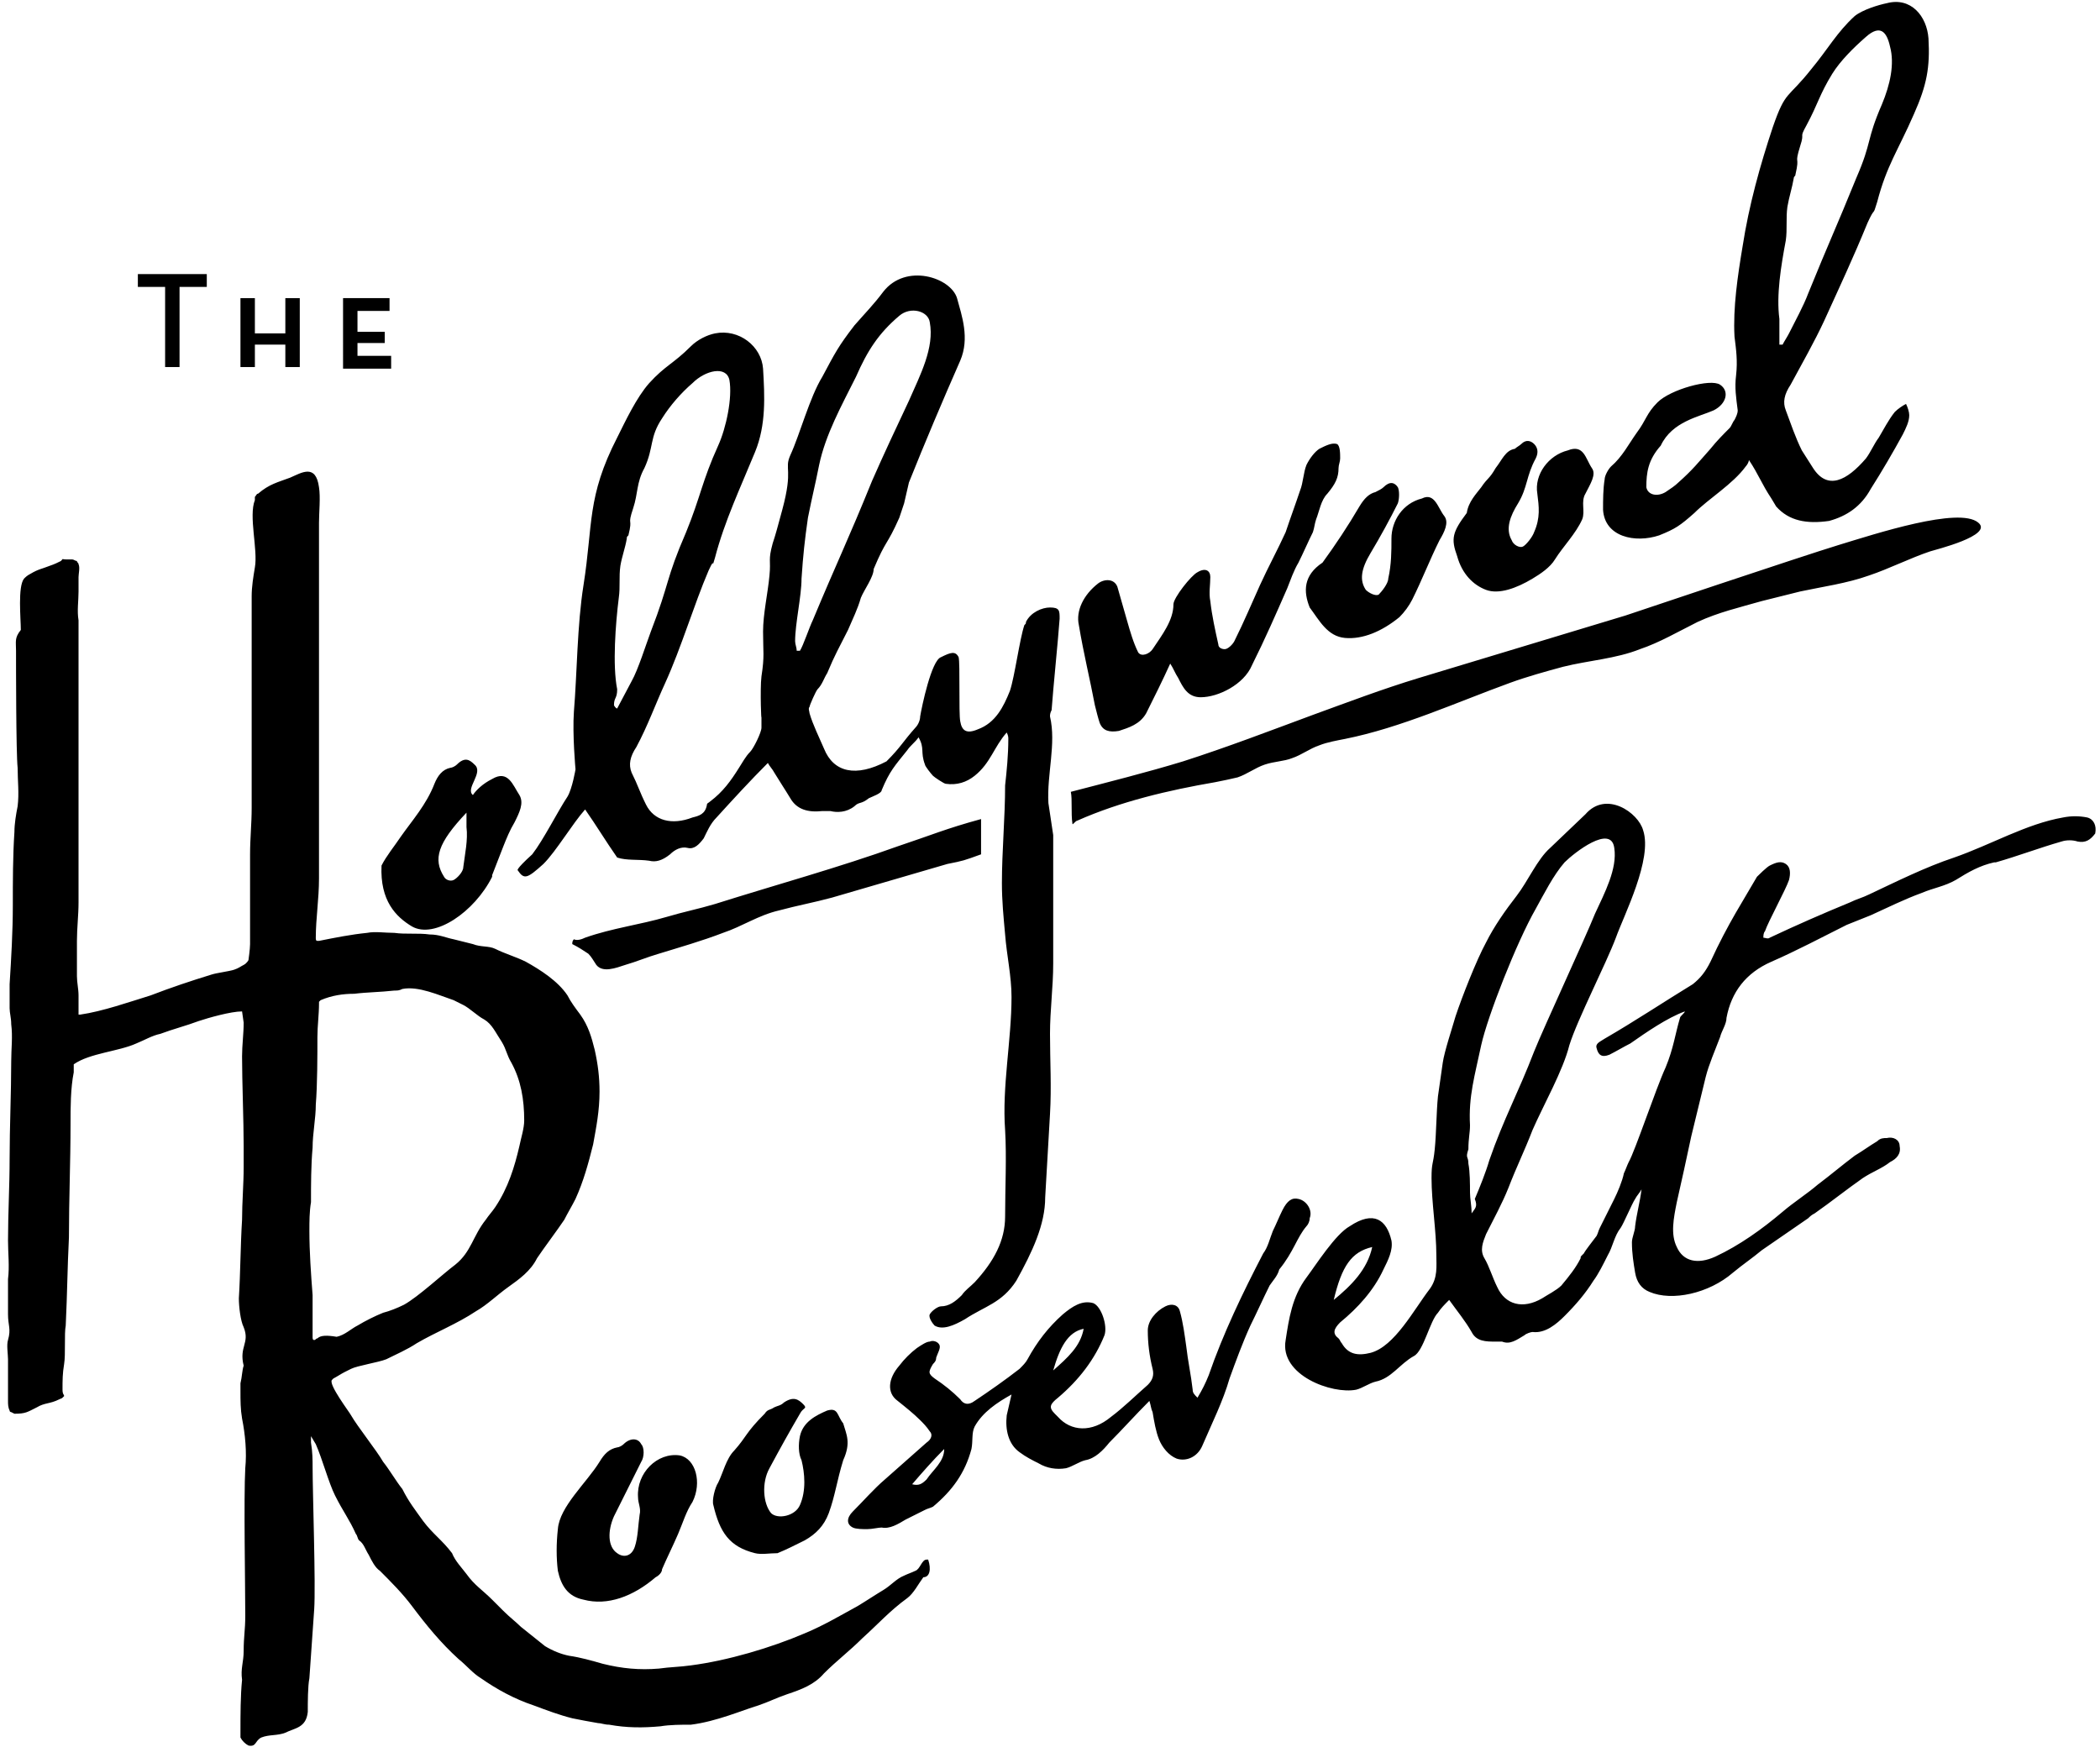<?xml version="1.0" encoding="utf-8"?>
<!-- Generator: Adobe Illustrator 19.2.1, SVG Export Plug-In . SVG Version: 6.00 Build 0)  -->
<svg version="1.1" xmlns="http://www.w3.org/2000/svg" xmlns:xlink="http://www.w3.org/1999/xlink" x="0px" y="0px"
	 width="131px" height="109px" viewBox="0 0 131 109" style="enable-background:new 0 0 131 109;" xml:space="preserve" aria-labelledby="logo-roosevelt-hotel-title logo-roosevelt-hotel-desc" role="img" >

<title id="logo-roosevelt-hotel-title">Hollywood Roosevelt Hotel Logo</title>
<desc id="logo-roosevelt-hotel-desc">Large logo for the Hollywood Roosevelt Hotel in cursive</desc>

<g>
	<g>
		<path fill="#000000" d="M10.4,17.9H8.6v-0.8h4.3v0.8h-1.7v5h-0.9V17.9z"/>
		<path fill="#000000" d="M15,18.6h0.9v2.2h1.9v-2.2h0.9v4.3h-0.9v-1.4h-1.9v1.4H15V18.6z"/>
		<path fill="#000000" d="M21.4,18.6h2.9v0.8h-2v1.3H24v0.7h-1.7v0.8h2.1v0.8h-3V18.6z"/>
	</g>
	<path class="script" fill="#000000" d="M68.3,44c0.1,0.4,0.2,0.8,0.3,1.1c0.2,0.5,0.6,0.6,1.2,0.5c0.6-0.2,1.3-0.4,1.7-1.1c0.5-1,1-2,1.5-3.1
		c0.2,0.3,0.3,0.6,0.5,0.9c0.3,0.6,0.6,1.2,1.4,1.2c1.1,0,2.7-0.8,3.2-2c0.8-1.6,1.5-3.2,2.2-4.8c0.2-0.5,0.4-1.1,0.7-1.6
		c0.3-0.6,0.6-1.3,0.9-1.9c0.1-0.3,0.1-0.5,0.2-0.8c0.2-0.5,0.3-1.2,0.7-1.6c0.5-0.6,0.7-1,0.7-1.6c0-0.2,0.1-0.4,0.1-0.6
		c0-0.3,0-0.8-0.2-0.9c-0.3-0.1-0.7,0.1-1.1,0.3c-0.3,0.2-0.6,0.6-0.8,1c-0.2,0.5-0.2,1.1-0.4,1.6c-0.3,0.9-0.6,1.7-0.9,2.6
		c-0.5,1.1-1.1,2.2-1.6,3.3c-0.5,1.1-1,2.3-1.6,3.5c-0.1,0.2-0.4,0.5-0.6,0.5c-0.2,0-0.4-0.1-0.4-0.3c-0.2-0.9-0.4-1.8-0.5-2.7
		c-0.1-0.5,0-1,0-1.5c0-0.4-0.3-0.6-0.8-0.3c-0.4,0.2-1.5,1.6-1.5,2c0,1-0.7,1.9-1.3,2.8c-0.2,0.3-0.7,0.5-0.9,0.2
		c-0.3-0.6-0.5-1.3-0.7-2c-0.2-0.7-0.4-1.4-0.6-2.1c-0.2-0.5-0.8-0.5-1.2-0.2c-0.9,0.7-1.4,1.7-1.2,2.6C67.6,40.8,68,42.4,68.3,44z
		 M67.2,51.2c2.7-1.2,5.7-1.9,8.6-2.4c0.5-0.1,1-0.2,1.4-0.3c0.6-0.2,1.1-0.6,1.7-0.8c0.6-0.2,1.2-0.2,1.7-0.4
		c0.6-0.2,1.1-0.6,1.7-0.8c0.5-0.2,1.1-0.3,1.6-0.4c3.5-0.7,7-2.3,10.3-3.5c1.1-0.4,2.2-0.7,3.3-1c1.6-0.4,3.3-0.5,4.8-1.1
		c1.2-0.4,2.4-1.1,3.6-1.7c1.3-0.6,2.6-0.9,4-1.3c0.8-0.2,1.6-0.4,2.4-0.6c1.4-0.3,2.9-0.5,4.3-1c1.2-0.4,2.6-1.1,3.8-1.5
		c0.3-0.1,4-1,3-1.8c-1.2-1-6.4,0.7-8.7,1.4c-2.3,0.7-13.3,4.4-13.3,4.4c-4.3,1.3-8.6,2.6-12.9,3.9c-2.3,0.7-4.4,1.5-6.6,2.3
		c-2.7,1-5.3,2-8.1,2.9c-2.3,0.7-4.7,1.3-7,1.9c0.1,0.5,0,1.3,0.1,2C66.9,51.5,67.1,51.2,67.2,51.2z M92.7,36.8
		c0.8,0.3,1.9-0.1,2.9-0.7c0.5-0.3,1.1-0.7,1.4-1.2c0.5-0.8,1.3-1.6,1.7-2.5c0.2-0.5-0.1-1.1,0.2-1.6c0.3-0.6,0.7-1.2,0.4-1.6
		c-0.4-0.6-0.5-1.5-1.5-1.1c-1.2,0.3-2.1,1.5-1.9,2.7c0.1,0.8,0.2,1.5-0.2,2.4c-0.1,0.3-0.5,0.8-0.7,0.9c-0.2,0.1-0.6-0.1-0.7-0.4
		c-0.4-0.7-0.1-1.5,0.4-2.3c0.6-1,0.5-1.7,1.1-2.8c0.2-0.4,0.1-0.7-0.1-0.9c-0.2-0.2-0.5-0.3-0.8,0c-0.1,0.1-0.3,0.2-0.4,0.3
		c-0.6,0.1-0.8,0.7-1.2,1.2c-0.4,0.7-0.5,0.6-0.9,1.2c-0.3,0.4-0.8,0.9-0.9,1.6c-0.9,1.2-1,1.6-0.6,2.7
		C91.2,35.8,91.9,36.5,92.7,36.8z M81.7,37.9c0.6,0.8,1.1,1.8,2.2,1.9c1.1,0.1,2.3-0.4,3.4-1.3c0.3-0.3,0.6-0.7,0.8-1.1
		c0.6-1.2,1.1-2.5,1.7-3.7c0.3-0.5,0.6-1.1,0.3-1.5c-0.4-0.5-0.6-1.5-1.4-1.1c-1.2,0.3-1.9,1.4-1.9,2.5c0,0.8,0,1.6-0.2,2.5
		c0,0.3-0.4,0.8-0.6,1c-0.2,0.1-0.6-0.1-0.8-0.3c-0.4-0.6-0.3-1.3,0.3-2.3c0.6-1,1.2-2.1,1.7-3.1c0.1-0.3,0.1-0.8,0-1
		c-0.2-0.3-0.5-0.4-0.9,0c-0.1,0.1-0.3,0.2-0.5,0.3c-0.4,0.1-0.7,0.4-1,0.9c-0.7,1.2-1.5,2.4-2.3,3.5C81.3,35.9,81.3,36.9,81.7,37.9
		z M103.5,33.4c1-0.4,1.3-0.6,2.2-1.4c0.9-0.9,2.4-1.8,3.2-2.9c0.1-0.1,0.2-0.3,0.2-0.4c0.6,0.9,0.8,1.5,1.4,2.4l0.3,0.5
		c0.8,0.9,1.9,1.1,3.3,0.9c1.1-0.3,2-0.9,2.6-2c0.7-1.1,1.4-2.3,2-3.4c0.2-0.4,0.4-0.8,0.4-1.2c0-0.2-0.1-0.5-0.2-0.7
		c-0.2,0.1-0.5,0.3-0.7,0.5c-0.4,0.5-0.7,1.1-1,1.6c-0.3,0.4-0.5,0.9-0.8,1.3c-1.2,1.4-2.4,2-3.3,0.6l-0.7-1.1
		c-0.4-0.8-0.7-1.7-1-2.5c-0.2-0.5-0.1-1,0.3-1.6c0.7-1.3,1.5-2.7,2.1-4c1-2.2,1.8-3.9,2.7-6.1c0.5-1.1,0.3-0.3,0.6-1.3
		c0.6-2.3,1.3-3.2,2.3-5.5c0.8-1.8,1-2.9,0.9-4.7c-0.1-1.4-1.1-2.6-2.6-2.2c-0.5,0.1-1.5,0.4-2,0.8C114.6,2,114,3.1,113,4.3
		c-1.5,1.9-1.6,1.3-2.4,3.6c-0.8,2.4-1.5,4.9-1.9,7.5c-0.3,1.8-0.6,3.8-0.5,5.6c0.1,0.8,0.2,1.5,0.1,2.4c-0.1,0.8,0,1.4,0.1,2.2
		c0,0.2-0.1,0.4-0.2,0.6c-0.1,0.1-0.2,0.4-0.3,0.5c-0.4,0.4-0.8,0.8-1.2,1.3c-0.8,0.9-1.1,1.3-2,2.1c-0.2,0.2-0.5,0.4-0.8,0.6
		c-0.5,0.3-1.1,0.2-1.2-0.3c0-0.9,0.1-1.7,0.9-2.6c0.7-1.5,2.4-1.8,3.3-2.2c0.8-0.4,1-1.2,0.4-1.6c-0.6-0.4-3.1,0.3-3.9,1.1
		c-0.7,0.7-0.7,1.1-1.3,1.9c-0.5,0.7-0.9,1.5-1.6,2.1c-0.2,0.2-0.4,0.6-0.4,0.8c-0.1,0.6-0.1,1.3-0.1,1.9
		C100.1,33.5,102,33.9,103.5,33.4z M111.4,15c0.1-0.7,0-1.4,0.1-2.1c0.1-0.6,0.3-1.2,0.4-1.8c0-0.1,0.1-0.1,0.1-0.2
		c0.3-1.3-0.1-0.5,0.3-1.8c0.3-0.9-0.1-0.4,0.4-1.3c0.7-1.3,0.8-1.9,1.6-3.2c0.5-0.8,1.3-1.6,2.1-2.3c0.9-0.8,1.3-0.3,1.5,0.6
		c0.3,1.1,0,2.4-0.5,3.6c-1,2.3-0.6,2.3-1.6,4.6c-1.3,3.2-1.7,4-3,7.2c-0.3,0.8-0.8,1.7-1.2,2.5c-0.1,0.2-0.3,0.5-0.4,0.7
		c-0.1,0-0.1,0-0.2,0c0-0.5,0-1.1,0-1.6C110.8,18.4,111.1,16.6,111.4,15z M57.9,97.3c0,0-0.1,0-0.1,0c-0.3,0-0.4,0.6-0.7,0.7
		c-0.2,0.1-0.5,0.2-0.7,0.3c-0.5,0.2-0.8,0.6-1.3,0.9c-0.5,0.3-1.1,0.7-1.6,1c-1.1,0.6-2.1,1.2-3.3,1.7c-2.1,0.9-4.8,1.7-7.1,2
		c-0.7,0.1-1.3,0.1-2,0.2c-1.2,0.1-2.3,0-3.5-0.3c-0.7-0.2-1.4-0.4-2.1-0.5c-0.5-0.1-1-0.3-1.5-0.6c-0.5-0.4-1-0.8-1.5-1.2
		c-0.3-0.3-0.7-0.6-1.1-1c-0.2-0.2-0.5-0.5-0.7-0.7c-0.6-0.6-1.1-0.9-1.6-1.6c-0.3-0.4-0.7-0.8-0.9-1.3c-0.6-0.8-1.2-1.2-1.8-2
		c-0.5-0.7-0.9-1.2-1.3-2c-0.4-0.5-0.8-1.2-1.2-1.7c-0.4-0.7-1.6-2.2-2-2.9c-0.1-0.2-1.4-1.9-1.2-2.2c0,0,0.1-0.1,0.1-0.1
		c0.2-0.1,0.5-0.3,0.7-0.4c0.2-0.1,0.2-0.1,0.4-0.2c0.4-0.2,1.7-0.4,2.2-0.6c0.6-0.3,1.3-0.6,1.9-1c1.2-0.7,2.5-1.2,3.7-2
		c0.7-0.4,1.3-1,2-1.5c0.7-0.5,1.4-1,1.8-1.8c0.4-0.6,1.3-1.8,1.7-2.4c0.2-0.4,0.5-0.9,0.7-1.3c0.5-1.1,0.8-2.2,1.1-3.4
		c0.2-1.1,0.4-2.1,0.4-3.3c0-0.9-0.1-1.7-0.3-2.6c-0.2-0.8-0.4-1.5-0.9-2.2c-0.3-0.4-0.6-0.8-0.8-1.2c-0.6-0.9-1.7-1.6-2.6-2.1
		c-0.6-0.3-1.3-0.5-1.9-0.8c-0.4-0.2-0.9-0.1-1.4-0.3c-0.4-0.1-0.8-0.2-1.2-0.3c-0.5-0.1-0.9-0.3-1.5-0.3c-0.7-0.1-1.5,0-2.2-0.1
		c-0.6,0-1.2-0.1-1.7,0c-1,0.1-2,0.3-3,0.5c0,0-0.1,0-0.1,0c-0.1,0-0.1-0.1-0.1-0.2c0-1.2,0.2-2.4,0.2-3.7c0-3.3,0-11.3,0-14.6
		c0-2.1,0-5.5,0-7.6c0-0.6,0.1-1.6,0-2.2c-0.2-1.5-1.1-0.9-1.8-0.6c-0.8,0.3-1.3,0.4-2,1c-0.1,0-0.1,0.1-0.2,0.2c0,0.1,0,0.2,0,0.2
		c-0.4,1,0.2,3.1,0,4.2c-0.1,0.6-0.2,1.2-0.2,1.8c0,1.2,0,2.4,0,3.5c0,1.6,0,8,0,9.7c0,1-0.1,1.9-0.1,2.9c0,0.5,0,1.1,0,1.6
		c0,0.9,0,1.7,0,2.6c0,0.5,0,0.9,0,1.4c0,0.3-0.1,1-0.1,1s-0.1,0.2-0.3,0.3c-0.2,0.1-0.3,0.2-0.6,0.3c-0.3,0.1-1.1,0.2-1.4,0.3
		c-1.3,0.4-2.5,0.8-3.8,1.3c-1.3,0.4-3,1-4.4,1.2c0,0-0.1,0-0.1,0s0-0.3,0-0.4c0-0.3,0-0.5,0-0.8c0-0.4-0.1-0.8-0.1-1.2
		c0-0.6,0-1.5,0-2.2c0-0.8,0.1-1.6,0.1-2.4c0-1.5,0-2.9,0-4.4c0-1.2,0-2.5,0-3.7c0-1.1,0-6.9,0-7.9c0-0.7,0-0.9,0-1.6
		c-0.1-0.6,0-1.2,0-1.8c0-0.3,0-0.6,0-0.9c0-0.2,0.1-0.6,0-0.8c0-0.1-0.1-0.1-0.1-0.2c-0.1,0-0.2-0.1-0.3-0.1c-0.1,0-0.3,0-0.4,0
		c-0.3,0-0.1-0.1-0.3,0.1c-0.2,0.1-0.4,0.2-0.7,0.3c-0.5,0.2-0.7,0.2-1.2,0.5c-0.2,0.1-0.3,0.2-0.4,0.3c-0.4,0.5-0.2,2.5-0.2,3.2
		C0.9,39.8,1,40,1,40.6c0,0.8,0,6.4,0.1,7.3c0,0.8,0.1,1.6,0,2.4c-0.1,0.5-0.2,1.1-0.2,1.6c-0.1,1.5-0.1,3.1-0.1,4.6
		c0,1.6-0.1,3.3-0.2,4.9c0,0.5,0,1,0,1.5c0,0.3,0.1,0.6,0.1,1c0.1,0.8,0,1.5,0,2.3c0,2-0.1,4.1-0.1,6.1c0,1.7-0.1,3.4-0.1,5.1
		c0,0.8,0.1,1.6,0,2.4c0,0.7,0,1.5,0,2.2c0,0.7,0.2,0.9,0,1.6c-0.1,0.3,0,0.9,0,1.2c0,0.4,0,1,0,1.3c0,0.7,0,0.6,0,1.3
		c0,0.2,0,0.4,0.1,0.6c0,0.1,0.1,0.1,0.1,0.1c0,0,0.2,0.1,0.2,0.1c0.7,0,0.8-0.1,1.4-0.4c0.5-0.3,0.8-0.2,1.4-0.5
		c0.2-0.1,0.1,0,0.3-0.2C4,87,3.9,87,3.9,86.7c0-0.6,0-1,0.1-1.6c0.1-0.6,0-1.9,0.1-2.4c0.1-2.1,0.1-3.5,0.2-5.5
		c0-2.4,0.1-4.7,0.1-7.1c0-1,0-2.2,0.2-3.2c0,0,0-0.5,0-0.5c0,0,0,0,0,0c1-0.7,2.8-0.8,3.9-1.3c0.5-0.2,1-0.5,1.5-0.6
		c0.8-0.3,1.6-0.5,2.4-0.8c0.6-0.2,2-0.6,2.7-0.6c0,0,0.1,0.7,0.1,0.7c0,0.7-0.1,1.4-0.1,2.1c0,1.6,0.1,4,0.1,5.6c0,0.4,0,0.9,0,1.3
		c0,1.1-0.1,2.2-0.1,3.3c-0.1,1.6-0.1,3.3-0.2,4.9c0,0.5,0.1,1.4,0.3,1.8c0.4,1-0.3,1.2,0,2.4c-0.1,0.3-0.1,0.7-0.2,1.1
		c0,0.2,0,0.3,0,0.5c0,0.6,0,1.1,0.1,1.7c0.2,1,0.3,2.1,0.2,3.1c-0.1,1.8,0,7.4,0,9.2c0,0.9-0.1,1.3-0.1,2.2c0,0.7-0.2,1.1-0.1,1.8
		c-0.1,1-0.1,2.2-0.1,3.2c0,0.1,0,0.3,0,0.4c0.1,0.2,0.3,0.4,0.5,0.5c0.5,0.1,0.4-0.3,0.8-0.5c0.5-0.2,1-0.1,1.5-0.3
		c0.6-0.3,1.3-0.3,1.4-1.3c0-0.6,0-1.6,0.1-2.1c0.1-1.4,0.2-2.9,0.3-4.3c0.1-1.5-0.1-7.3-0.1-8.9c0-0.4,0-0.9-0.1-1.5l0-0.4l0.3,0.5
		c0.4,0.9,0.8,2.4,1.2,3.2c0.5,1,0.9,1.5,1.3,2.4c0.1,0.1,0.1,0.3,0.2,0.4c0.3,0.2,0.4,0.6,0.6,0.9c0.2,0.4,0.4,0.8,0.7,1
		c0.7,0.7,1.4,1.4,2,2.2c0.9,1.2,1.8,2.3,2.9,3.3c0.5,0.4,0.9,0.9,1.4,1.2c1,0.7,2.1,1.3,3.3,1.7c0.8,0.3,1.6,0.6,2.4,0.8
		c0.5,0.1,1,0.2,1.6,0.3c0.2,0,0.4,0.1,0.7,0.1c1.1,0.2,2.1,0.2,3.2,0.1c0.6-0.1,1.3-0.1,1.9-0.1c1.6-0.2,3.2-0.9,4.2-1.2
		c0.6-0.2,1.2-0.5,1.8-0.7c0.9-0.3,1.7-0.6,2.3-1.3c0.8-0.8,1.6-1.4,2.4-2.2c1-0.9,1.7-1.7,2.8-2.5c0.4-0.3,0.7-0.9,1-1.3
		C58,98.4,58.1,97.9,57.9,97.3C58,97.4,58,97.4,57.9,97.3z M19.8,83.5c-0.1,0-0.1,0.1-0.2,0.1c-0.1,0-0.1-0.1-0.1-0.2
		c0-0.2,0-2.6,0-2.6c0,0,0,0,0,0c-0.1-1.3-0.2-2.7-0.2-4c0-0.6,0-1.2,0.1-1.8c0-1.1,0-2.3,0.1-3.4c0-0.9,0.2-1.8,0.2-2.7
		c0.1-1.2,0.1-3.1,0.1-4.2c0-0.7,0.1-1.4,0.1-2.1c0,0,0-0.1,0-0.1c0,0,0.1-0.1,0.1-0.1c0.7-0.3,1.4-0.4,2.1-0.4
		c0.8-0.1,1.6-0.1,2.5-0.2c0.2,0,0.3,0,0.5-0.1c1-0.2,2.3,0.4,3.2,0.7c0.2,0.1,0.4,0.2,0.6,0.3c0.4,0.2,0.9,0.7,1.3,0.9
		c0.5,0.3,0.7,0.8,1.1,1.4c0.3,0.5,0.3,0.8,0.6,1.3c0.6,1.1,0.8,2.3,0.8,3.6c0,0.5-0.2,1.1-0.3,1.6c-0.3,1.3-0.7,2.6-1.5,3.8
		c-0.2,0.3-0.4,0.5-0.6,0.8c-0.8,1-0.9,2-1.9,2.8c-0.8,0.6-2.3,2-3.2,2.5c-0.4,0.2-0.9,0.4-1.3,0.5c-0.5,0.2-1.1,0.5-1.6,0.8
		c-0.4,0.2-0.8,0.6-1.3,0.7C20.4,83.3,20,83.3,19.8,83.5z M81.5,76.5c0.1-0.1,0.2-0.3,0.2-0.5c0.2-0.5-0.2-1.1-0.7-1.2
		c-0.4-0.1-0.7,0.1-1,0.7c-0.2,0.4-0.4,0.9-0.6,1.3c-0.2,0.5-0.3,1-0.6,1.4c-1.3,2.5-2.5,5-3.4,7.6c-0.2,0.5-0.4,0.9-0.7,1.4
		c-0.2-0.2-0.3-0.3-0.3-0.5c-0.1-0.9-0.3-1.8-0.4-2.7c-0.1-0.7-0.2-1.5-0.4-2.2c-0.1-0.4-0.5-0.5-0.9-0.3c-0.6,0.3-1.1,0.9-1.1,1.5
		c0,0.8,0.1,1.6,0.3,2.4c0.1,0.4,0,0.7-0.3,1c-0.8,0.7-1.5,1.4-2.3,2c-1.2,1-2.5,0.9-3.3,0c-0.1-0.1-0.1-0.1-0.2-0.2
		c-0.4-0.4-0.3-0.6,0.2-1c1.3-1.1,2.3-2.4,2.9-3.9c0.2-0.6-0.2-1.8-0.7-2c-0.7-0.2-1.3,0.2-1.9,0.7c-0.9,0.8-1.6,1.7-2.2,2.8
		c-0.1,0.2-0.3,0.4-0.5,0.6c-0.9,0.7-1.9,1.4-2.8,2c-0.4,0.3-0.7,0.2-0.9-0.1c-0.5-0.5-1-0.9-1.6-1.3c-0.4-0.3-0.4-0.4-0.1-0.9
		c0.1-0.1,0.2-0.2,0.2-0.4c0.1-0.3,0.3-0.6,0.2-0.8c-0.1-0.2-0.4-0.3-0.6-0.2c-0.2,0-0.5,0.2-0.8,0.4c-0.4,0.3-0.8,0.7-1.1,1.1
		c-0.7,0.8-0.8,1.7-0.1,2.2c0.5,0.4,1,0.8,1.4,1.2c0.2,0.2,0.4,0.4,0.6,0.7c0.2,0.2,0.1,0.5-0.2,0.7c-0.9,0.8-1.7,1.5-2.6,2.3
		c-0.7,0.6-1.3,1.3-2,2c-0.4,0.4-0.4,0.8,0,1c0.2,0.1,0.6,0.1,0.9,0.1c0.3,0,0.7-0.1,0.9-0.1c0.5,0.1,1-0.2,1.5-0.5
		c0.4-0.2,0.8-0.4,1.2-0.6c0.2-0.1,0.3-0.1,0.5-0.2c1.2-1,2-2.1,2.4-3.6c0.1-0.5,0-1,0.2-1.4c0.5-0.9,1.4-1.5,2.3-2
		c-0.1,0.4-0.2,0.9-0.3,1.3c-0.1,0.9,0.1,1.8,0.8,2.3c0.4,0.3,0.8,0.5,1.2,0.7c0.5,0.3,1.1,0.4,1.7,0.3c0.4-0.1,0.8-0.4,1.2-0.5
		c0.6-0.1,1.1-0.6,1.5-1.1c0.8-0.8,1.6-1.7,2.5-2.6c0.1,0.3,0.1,0.5,0.2,0.7c0.1,0.6,0.2,1.2,0.4,1.7c0.2,0.5,0.6,1,1.1,1.2
		c0.6,0.2,1.3-0.1,1.6-0.8c0.6-1.4,1.3-2.8,1.7-4.2c0.4-1.1,0.8-2.2,1.3-3.3c0.4-0.8,0.8-1.7,1.2-2.5c0.2-0.3,0.5-0.6,0.6-1
		C80.7,78.1,80.9,77.2,81.5,76.5z M67.6,82.9c-0.2,1.1-1,1.8-1.9,2.6C66.1,84.1,66.6,83.1,67.6,82.9z M57.8,92.3
		c-0.3,0.3-0.5,0.4-0.9,0.3c0.6-0.7,1.3-1.5,2-2.2C58.9,91.2,58.2,91.7,57.8,92.3z M130.2,51c-0.5-0.1-1-0.1-1.5,0
		c-2.3,0.4-4.5,1.7-6.8,2.5c-1.8,0.6-3.6,1.5-5.3,2.3c-0.4,0.2-0.8,0.3-1.2,0.5c-1.7,0.7-3.3,1.4-5,2.2c-0.1,0.1-0.3,0-0.4,0
		c0-0.1,0-0.3,0.1-0.4c0.2-0.6,1.3-2.6,1.5-3.2c0.1-0.4,0.1-0.8-0.2-1c-0.3-0.2-0.6-0.1-1,0.1c-0.2,0.1-0.7,0.6-0.8,0.7
		c-0.8,1.4-1.8,2.9-2.9,5.3c-0.3,0.6-0.6,1-1.1,1.4c-1.8,1.1-3.6,2.3-5.5,3.4c-0.3,0.2-0.6,0.3-0.5,0.6c0.1,0.4,0.3,0.6,0.8,0.4
		c0.4-0.2,0.9-0.5,1.3-0.7c1-0.7,2.3-1.6,3.4-2c0,0.1-0.3,0.3-0.3,0.4c-0.3,1-0.4,1.9-0.9,3.1c-0.6,1.3-1.9,5.2-2.3,5.9
		c-0.1,0.2-0.2,0.5-0.3,0.7c-0.1,0.5-0.4,1.2-0.6,1.6c-0.3,0.6-0.6,1.2-0.9,1.8c-0.1,0.2-0.1,0.3-0.2,0.5c-0.3,0.4-0.7,0.9-0.8,1.1
		c0,0-0.1,0.1-0.1,0.1c-0.1,0.1-0.1,0.1-0.1,0.2c-0.3,0.6-0.7,1.1-1.2,1.7c-0.3,0.3-0.9,0.6-1.2,0.8c-1.2,0.7-2.3,0.4-2.8-0.7
		c-0.3-0.6-0.5-1.3-0.8-1.8c-0.3-0.5-0.1-1,0.1-1.5c0.5-1,1-1.9,1.4-2.9c0.5-1.3,1-2.3,1.5-3.6c0.7-1.6,1.9-3.7,2.3-5.3
		c0.5-1.6,2.3-5.1,2.9-6.7c0.5-1.4,2.3-4.9,1.7-6.7c-0.3-1.1-2.3-2.5-3.6-1c-0.3,0.3-1.9,1.8-2.2,2.1c-0.8,0.7-1.4,2.1-2.1,3
		c-0.7,0.9-1.4,1.9-1.9,2.9c-0.6,1.1-1.5,3.4-1.9,4.6c-0.2,0.7-0.7,2.2-0.8,2.9c-0.1,0.7-0.2,1.4-0.3,2.1c-0.1,1-0.1,2.3-0.2,3.3
		c-0.1,1-0.2,0.8-0.2,1.8c0,1.5,0.3,3.3,0.3,4.8c0,0.7,0.1,1.4-0.4,2.1c-1,1.3-2.2,3.6-3.7,4c-0.8,0.2-1.4,0.1-1.8-0.6
		c-0.1-0.1-0.1-0.2-0.2-0.3c-0.4-0.3-0.3-0.6,0.1-1c1.1-0.9,2.1-2,2.7-3.3c0.3-0.6,0.6-1.2,0.5-1.8c-0.3-1.3-1.1-1.9-2.6-0.9
		c-0.9,0.5-2.1,2.4-2.7,3.2c-0.9,1.2-1.1,2.6-1.3,3.9c-0.4,2.2,2.9,3.4,4.4,3.1c0.4-0.1,0.8-0.4,1.2-0.5c1-0.2,1.5-1.1,2.4-1.6
		c0.6-0.3,1-2.2,1.5-2.7c0.2-0.3,0.4-0.5,0.7-0.8c0.5,0.7,1,1.3,1.4,2c0.3,0.6,0.9,0.6,1.5,0.6c0.1,0,0.3,0,0.4,0
		c0.5,0.2,0.9-0.1,1.4-0.4c0.1-0.1,0.4-0.2,0.5-0.2c0.8,0.1,1.5-0.5,2-1c0.7-0.7,1.3-1.4,1.8-2.2c0.3-0.4,0.6-1,0.9-1.6
		c0.3-0.5,0.4-1.2,0.8-1.7c0.2-0.3,0.7-1.5,0.9-1.8c0.1-0.2,0.3-0.4,0.4-0.6c-0.1,0.8-0.3,1.5-0.4,2.3c0,0.3-0.2,0.7-0.2,1
		c0,0.7,0.1,1.3,0.2,1.9c0.1,0.6,0.4,1,0.9,1.2c1.4,0.6,3.7,0.1,5.2-1.2c0.6-0.5,1.2-0.9,1.8-1.4c1-0.7,1.9-1.3,2.9-2
		c0.1-0.1,0.2-0.2,0.4-0.3c1-0.7,2-1.5,3-2.2c0.6-0.4,1.2-0.6,1.7-1c0.4-0.2,0.7-0.5,0.6-1c0-0.4-0.4-0.6-0.8-0.5
		c-0.2,0-0.4,0-0.6,0.2c-0.5,0.3-0.9,0.6-1.4,0.9c-0.8,0.6-1.5,1.2-2.3,1.8c-0.7,0.6-1.5,1.1-2.2,1.7c-1.3,1.1-2.7,2.1-4.2,2.8
		c-1.1,0.5-2,0.3-2.4-0.6c-0.4-0.8-0.2-1.8,0-2.8c0.3-1.3,0.6-2.7,0.9-4.1c0.3-1.2,0.6-2.5,0.9-3.7c0.2-0.8,0.6-1.7,0.9-2.5
		c0.1-0.4,0.4-0.8,0.4-1.2c0.3-1.6,1.2-2.8,2.8-3.5c1.6-0.7,3.1-1.5,4.7-2.3c0.5-0.2,1-0.4,1.5-0.6c1.1-0.5,2.1-1,3.2-1.4
		c0.7-0.3,1.4-0.4,2.1-0.8c0.8-0.5,1.5-0.9,2.4-1.1c0,0,0.1,0,0.1,0c1.4-0.4,2.7-0.9,4.1-1.3c0.3-0.1,0.7-0.1,1,0
		c0.5,0.1,0.8-0.1,1.1-0.5C130.8,51.5,130.6,51.1,130.2,51z M85.6,77.8c-0.3,1.4-1.3,2.4-2.4,3.3C83.7,79,84.3,78.1,85.6,77.8z
		 M91.8,75.7c0-0.5-0.1-0.9-0.1-1.3c0-0.5,0-1.3-0.1-1.8c0-0.5-0.2-0.3,0-0.9c0-0.7,0.1-1,0.1-1.5c-0.1-1.8,0.3-3.1,0.7-5
		c0.4-1.8,2.2-6.4,3.4-8.5c0.5-0.9,1.1-2.1,1.8-2.9c0.6-0.6,2.9-2.4,3.1-0.9c0.2,1.3-0.6,2.8-1.2,4.1c-0.6,1.5-3.2,7.1-3.8,8.6
		c-1,2.6-1.9,4.2-2.8,6.8c-0.2,0.7-0.6,1.7-0.9,2.4C92.2,75.3,92,75.4,91.8,75.7z M25.7,57.8c1.4,0.8,3.9-0.9,5-3.1c0,0,0,0,0-0.1
		l0.7-1.8c0.2-0.5,0.4-1,0.7-1.5c0.3-0.6,0.6-1.2,0.3-1.7c-0.4-0.6-0.7-1.6-1.7-1c-0.6,0.3-1,0.7-1.2,1c-0.5-0.4,0.7-1.4,0.1-1.9
		c-0.3-0.3-0.6-0.5-1.1,0c-0.1,0.1-0.3,0.2-0.4,0.2c-0.5,0.1-0.8,0.5-1,1c-0.5,1.3-1.4,2.3-2.1,3.3c-0.4,0.6-0.9,1.2-1.2,1.8
		C23.7,56.2,24.7,57.2,25.7,57.8z M29.1,50.7c0,0.3,0,0.6,0,0.9c0.1,0.8-0.1,1.7-0.2,2.5c0,0.3-0.4,0.7-0.6,0.8
		c-0.2,0.1-0.5,0-0.6-0.2C27,53.6,27.3,52.6,29.1,50.7z M49.9,88.2c0.2-0.4,0.5-0.3,0.2-0.6c-0.3-0.3-0.6-0.5-1.2-0.1
		c-0.2,0.2-0.4,0.2-0.6,0.3c-0.3,0.2-0.4,0.1-0.6,0.4c-1.2,1.2-1.1,1.4-1.9,2.3c-0.5,0.5-0.7,1.4-1,2c-0.2,0.3-0.4,1.1-0.3,1.4
		c0.4,1.7,1,2.6,2.6,3c0.4,0.1,0.9,0,1.4,0c0.5-0.2,1.1-0.5,1.7-0.8c0.7-0.4,1.2-0.9,1.5-1.7c0.4-1.1,0.5-2,0.9-3.3
		c0.5-1.1,0.2-1.6,0-2.3c-0.4-0.5-0.3-1-1-0.8c-0.7,0.3-1.5,0.7-1.7,1.6c-0.1,0.5-0.1,1.1,0.1,1.5c0.2,0.8,0.3,1.9-0.1,2.8
		c-0.3,0.7-1.4,0.9-1.8,0.5c-0.5-0.6-0.6-1.9-0.1-2.8C48.7,90.3,49.2,89.4,49.9,88.2z M40,91.2c0.2-0.3,0.2-0.9,0-1.1
		c-0.2-0.4-0.7-0.4-1.1,0c-0.1,0.1-0.3,0.2-0.4,0.2c-0.5,0.1-0.8,0.4-1.1,0.9c-0.8,1.3-2.5,2.8-2.6,4.2c-0.1,0.9-0.1,1.8,0,2.6
		c0.2,0.9,0.6,1.6,1.6,1.8c1.5,0.4,3.1-0.2,4.5-1.4c0.2-0.1,0.4-0.3,0.4-0.5c0.3-0.7,0.7-1.5,1-2.2c0.3-0.7,0.5-1.4,0.9-2
		c0.6-1.2,0.2-2.7-0.8-2.9c-1.4-0.2-2.7,1.1-2.6,2.6c0,0.4,0.2,0.7,0.1,1.1c-0.1,0.7-0.1,1.4-0.3,2c-0.2,0.6-0.7,0.7-1.1,0.4
		c-0.6-0.4-0.6-1.4-0.2-2.3C38.8,93.6,39.4,92.4,40,91.2z M32.3,54.3c0.4,0.6,0.6,0.5,1.6-0.4c0.8-0.8,1.8-2.5,2.6-3.4
		c0.7,1,1.3,2,2,3c0.6,0.2,1.3,0.1,2,0.2c0.4,0.1,0.8,0,1.3-0.4c0.3-0.3,0.7-0.5,1.1-0.4c0.4,0.1,0.7-0.2,1-0.6
		c0.2-0.4,0.4-0.9,0.8-1.3c1-1.1,2.1-2.3,3.2-3.4c0.1,0.2,0.3,0.4,0.4,0.6c0.3,0.5,0.7,1.1,1,1.6c0.4,0.7,1.1,0.9,2,0.8
		c0.2,0,0.4,0,0.5,0c0.4,0.1,1,0.1,1.5-0.3c0.3-0.3,0.4-0.1,0.9-0.5c0.2-0.1,0.8-0.3,0.8-0.5c0.5-1.2,0.8-1.5,1.6-2.5
		c0.2-0.3,0.5-0.5,0.7-0.8c0.4,0.7,0.1,0.9,0.4,1.7c0,0.1,0.4,0.6,0.5,0.7c0.1,0.1,0.7,0.5,0.8,0.5c0.7,0.1,1.3-0.1,1.8-0.5
		c1-0.8,1.2-1.8,2-2.7c0.1,0.2,0.1,0.3,0.1,0.4c0,1-0.1,2-0.2,2.9c0,2-0.2,4.1-0.2,6.1c0,1.1,0.1,2.1,0.2,3.2
		c0.1,1.3,0.4,2.6,0.4,3.9c0,2.7-0.6,5.6-0.4,8.3c0.1,1.7,0,3.6,0,5.4c0,1.5-0.7,2.8-1.9,4.1c-0.3,0.3-0.6,0.5-0.8,0.8
		c-0.4,0.4-0.8,0.7-1.3,0.7c-0.2,0-0.6,0.3-0.7,0.5c-0.1,0.2,0.2,0.6,0.3,0.7c0.5,0.3,1.2,0,1.9-0.4c1.2-0.8,2.3-1,3.2-2.4
		c1-1.8,1.8-3.5,1.8-5.2c0.1-1.7,0.2-3.5,0.3-5.2c0.1-1.7,0-3.3,0-5c0-1.5,0.2-2.9,0.2-4.4c0-2.7,0-5.4,0-8c-0.1-0.7-0.2-1.3-0.3-2
		c-0.1-1.8,0.5-3.7,0.1-5.4c0-0.1,0-0.2,0.1-0.4c0.1-1.4,0.4-4.3,0.5-5.7c0-0.5,0-0.7-0.6-0.7c-0.5,0-1.2,0.3-1.5,0.9
		c0,0.1,0,0.1-0.1,0.2c-0.3,0.9-0.6,3.2-0.9,4.1c-0.4,1-0.9,2-2,2.4c-0.7,0.3-1,0.1-1.1-0.5c-0.1-0.5,0-3.6-0.1-4
		c-0.2-0.4-0.5-0.3-1.1,0c-0.6,0.2-1.2,3.1-1.3,3.7c0,0.2-0.1,0.5-0.3,0.7c-0.8,0.9-0.9,1.2-1.8,2.1c-1.9,1-3.3,0.7-3.9-0.8
		c-0.3-0.7-0.7-1.5-0.9-2.2c0-0.1-0.1-0.3,0-0.4c0-0.1,0.4-1,0.5-1.1c0.3-0.3,0.4-0.7,0.6-1c0.5-1.2,0.7-1.5,1.3-2.7
		c0.3-0.7,0.6-1.3,0.8-2c0.2-0.5,0.8-1.3,0.8-1.8c0.8-1.9,0.8-1.4,1.6-3.2c0.1-0.3,0.2-0.6,0.3-0.9c0.1-0.4,0.2-0.9,0.3-1.3
		c1-2.5,2.1-5.1,3.2-7.6c0.6-1.4,0.1-2.8-0.2-3.9c-0.4-1.3-3.2-2.2-4.6-0.4c-0.6,0.8-1.1,1.3-1.8,2.1c-1,1.3-1.2,1.7-2,3.2
		c-0.8,1.3-1.4,3.6-2,4.9c-0.4,0.9,0.2,0.8-0.5,3.4c-0.3,1.1-0.4,1.5-0.6,2.1c-0.3,1.1-0.1,1-0.2,2c-0.1,1.1-0.4,2.4-0.4,3.5
		c0,1.3,0.1,1.5-0.1,2.8c-0.1,0.8,0,3.2,0,2.4c0,0,0,0,0,0c0,0.1,0,0.4,0,0.8c0,0.3-0.5,1.3-0.7,1.5c-0.3,0.3-0.5,0.7-0.7,1
		c-0.5,0.8-1,1.5-1.8,2.1c-0.1,0.1-0.2,0.1-0.2,0.2c-0.1,0.6-0.5,0.7-0.9,0.8c-1.3,0.5-2.4,0.2-2.9-0.8c-0.4-0.8-0.5-1.2-0.9-2
		c-0.2-0.5-0.1-1,0.3-1.6c0.7-1.3,1.2-2.7,1.8-4c1-2.2,1.8-4.9,2.7-7c0.5-1.1,0.1,0.2,0.4-0.8c0.6-2.3,1.6-4.4,2.5-6.6
		c0.7-1.7,0.6-3.5,0.5-5.2c-0.1-1.4-1.5-2.5-3-2.2c-0.5,0.1-1.1,0.4-1.5,0.8c-1.1,1.1-1.6,1.2-2.6,2.3c-0.8,0.9-1.5,2.4-2,3.4
		c-1.9,3.7-1.5,5.4-2.1,9.2c-0.4,2.5-0.4,5.5-0.6,7.9c-0.1,1.4,0.1,3.6,0.1,3.6s-0.2,1.2-0.5,1.7c-0.6,0.9-1.5,2.7-2.2,3.6
		C32.1,54.3,32.3,54.3,32.3,54.3z M50,36.1c0.1-1.5,0.2-2.4,0.4-3.8c0.3-1.5,0.4-1.8,0.7-3.3c0.4-1.9,1.4-3.7,2.3-5.5
		c0.7-1.6,1.4-2.7,2.7-3.8c0.7-0.6,1.8-0.3,1.9,0.4c0.3,1.6-0.6,3.3-1.3,4.9c-0.8,1.7-1.6,3.4-2.3,5c-1.5,3.7-2.2,5.1-3.7,8.7
		c-0.2,0.4-0.6,1.6-0.8,1.9c-0.1,0-0.1,0-0.2,0c0-0.2-0.1-0.4-0.1-0.6C49.6,38.9,50,37.2,50,36.1z M38.6,37.3c0.1-0.7,0-1.3,0.1-2
		c0.1-0.6,0.3-1.1,0.4-1.7c0-0.1,0-0.1,0.1-0.2c0.3-1.2-0.1-0.5,0.3-1.7c0.3-0.9,0.2-1.6,0.7-2.5c0.6-1.3,0.3-1.9,1.1-3.1
		c0.5-0.8,1.2-1.6,1.9-2.2c0.8-0.8,2.1-1.1,2.3-0.2c0.2,1.1-0.2,3-0.7,4.1c-1,2.2-1.1,3.2-2,5.4c-1.3,3-1,3.1-2.2,6.2
		c-0.3,0.8-0.8,2.4-1.2,3.1c-0.1,0.2-0.8,1.5-0.9,1.7c-0.1,0-0.2-0.2-0.2-0.2c0-0.5,0.2-0.4,0.2-1C38.2,41.5,38.4,38.9,38.6,37.3z
		 M61.2,53.3c0-0.1,0-0.3,0-0.5c0-0.5,0-1.1,0-1.7c-2.2,0.6-3.1,1-5.2,1.7c-3.6,1.3-7.6,2.4-11.4,3.6c-1,0.3-2,0.5-3,0.8
		c-1.7,0.5-3.4,0.7-5.1,1.3c-0.2,0.1-0.5,0.2-0.7,0.1c-0.1,0.1-0.1,0.2-0.1,0.3c0.4,0.2,0.7,0.4,1,0.6c0.2,0.2,0.3,0.4,0.5,0.7
		c0.4,0.5,1.2,0.2,1.8,0c0.7-0.2,1.4-0.5,2.1-0.7c1.3-0.4,2.7-0.8,4-1.3c1.2-0.4,2.2-1.1,3.5-1.4c1.1-0.3,2.2-0.5,3.3-0.8
		c2.4-0.7,4.8-1.4,7.2-2.1C60.1,53.7,60.1,53.7,61.2,53.3z"/>
</g>
</svg>
